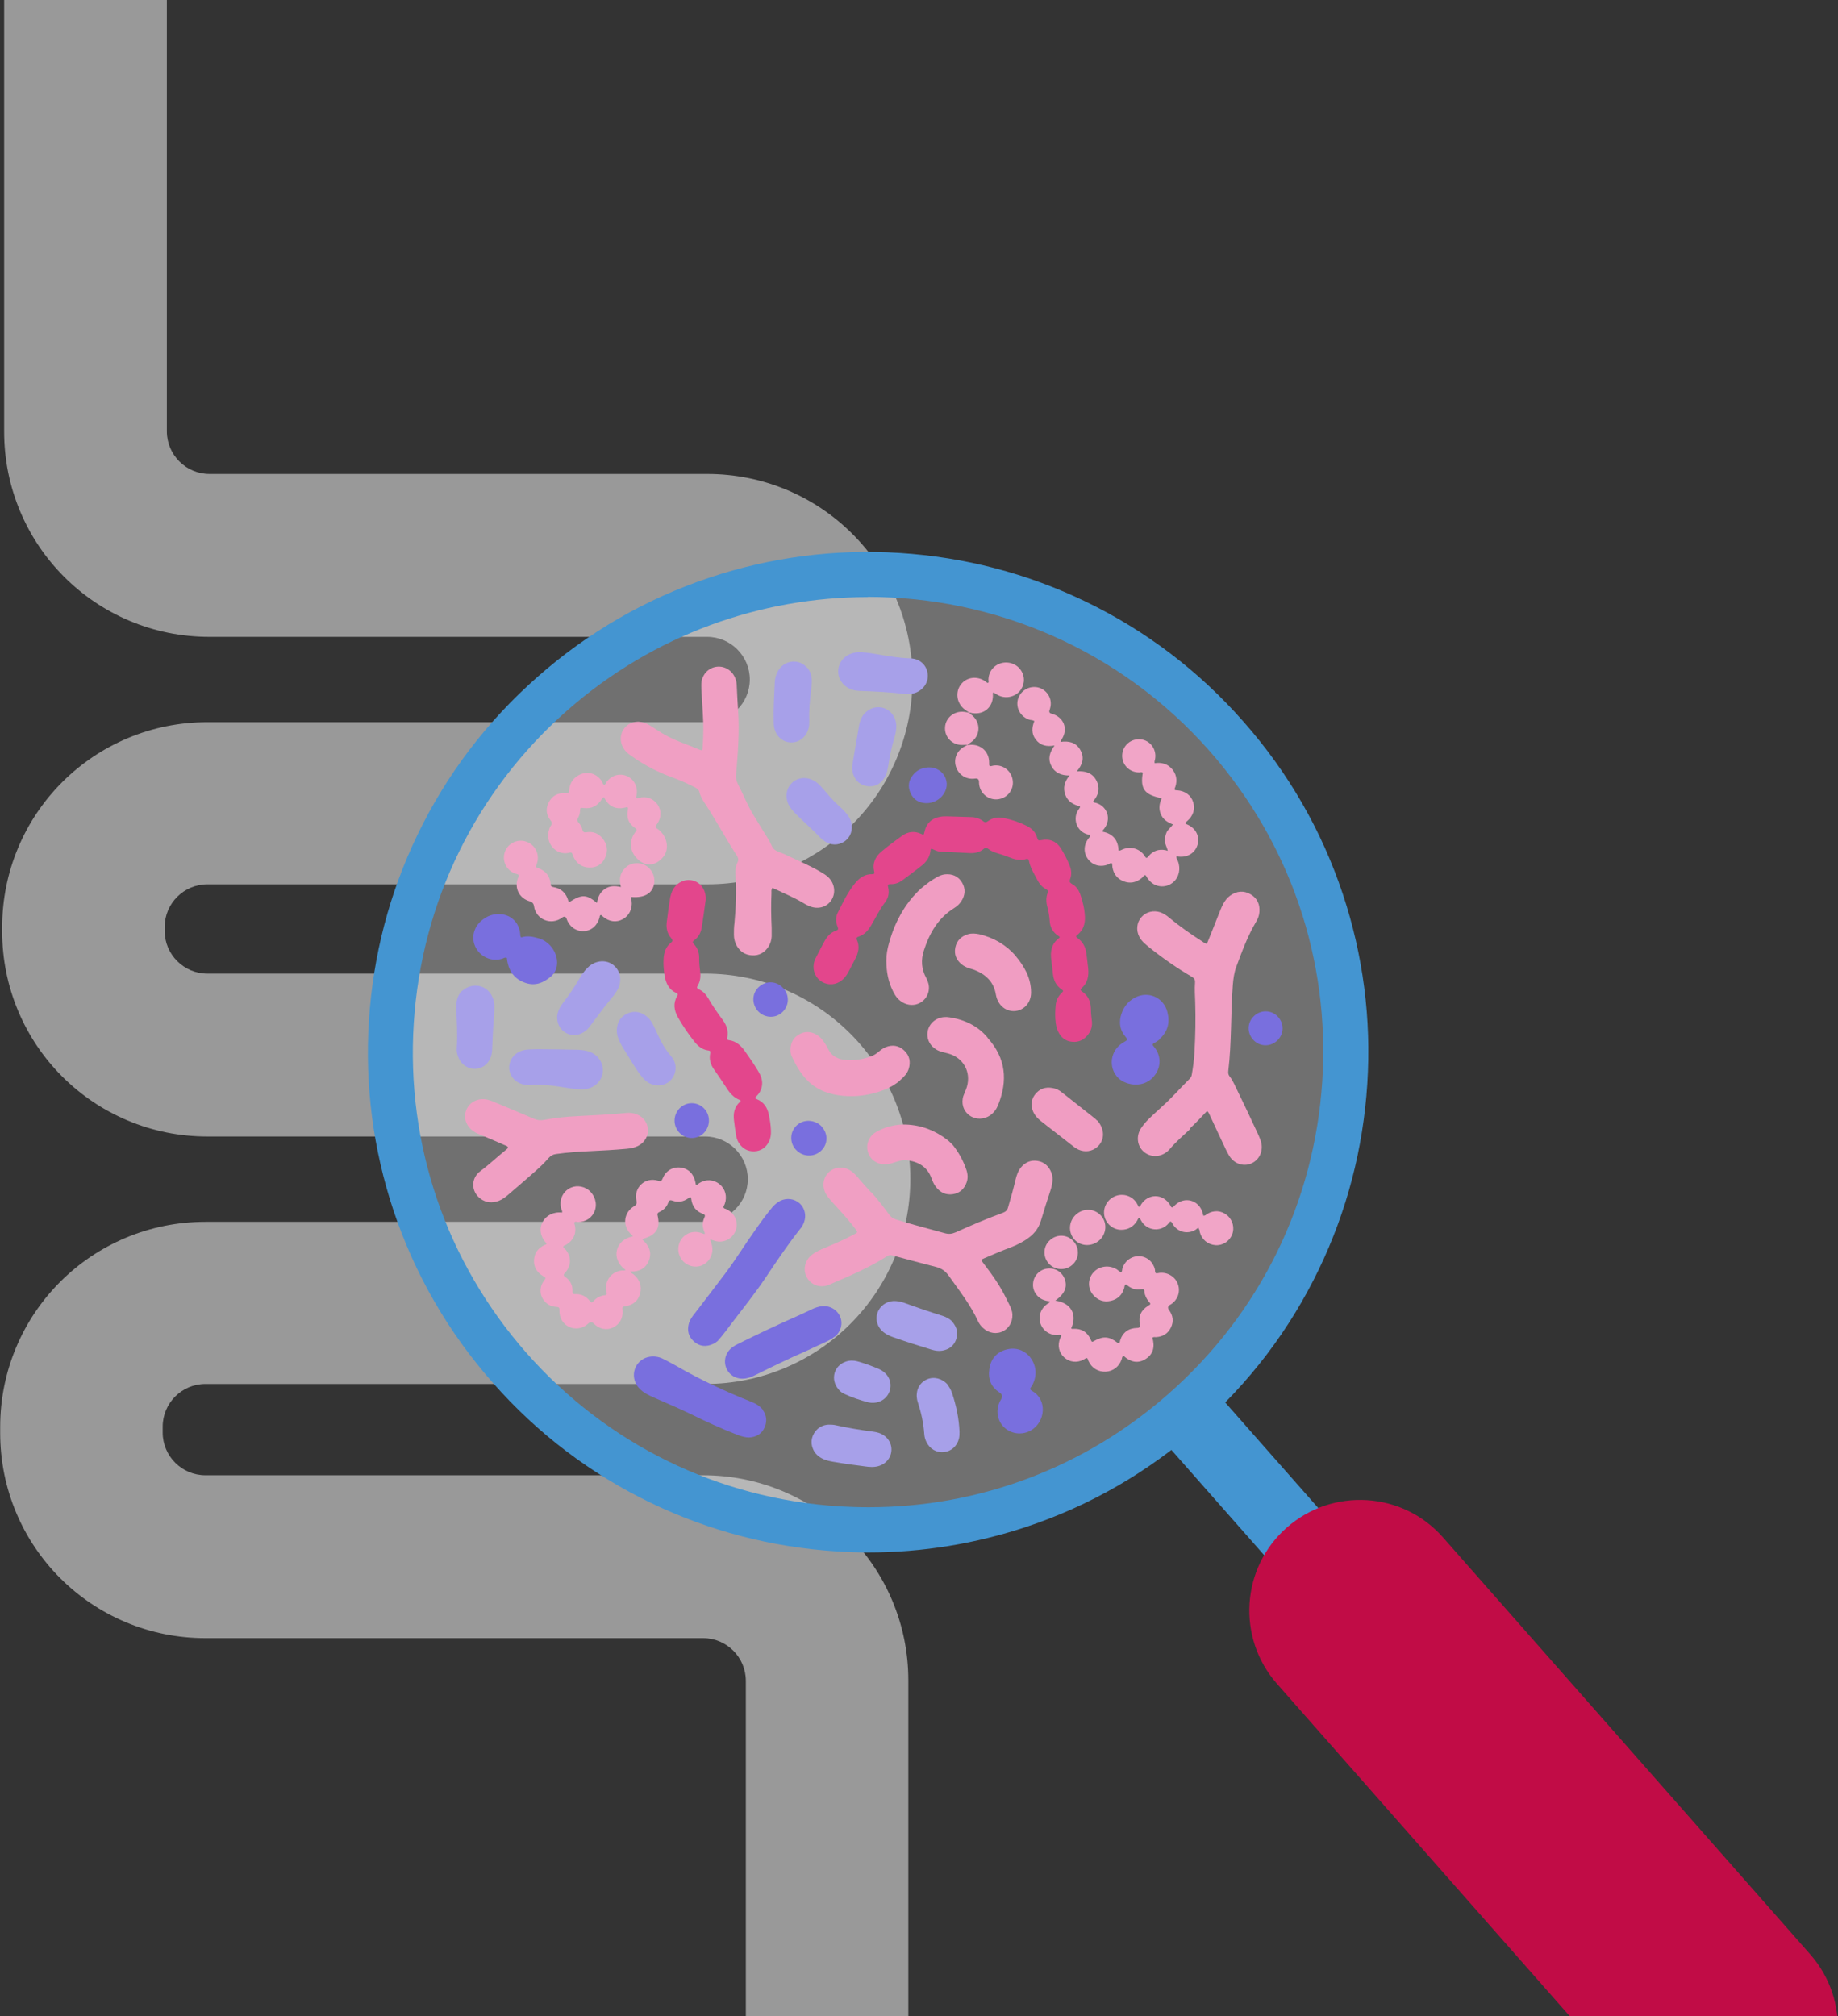 <svg xmlns="http://www.w3.org/2000/svg" id="Layer_1" viewBox="0 0 1016.8 1115.3"><rect x="0" y="0" width="1016.8" height="1115.3" fill="#333333" stroke="none"/><defs><style>      .st0 {        fill: #f1a5c7;      }      .st1 {        opacity: .5;      }      .st1, .st2 {        fill: #fff;      }      .st3 {        fill: #c10c46;      }      .st4 {        fill: #796fde;      }      .st5 {        fill: #f09dc2;      }      .st6 {        fill: #e3468c;      }      .st2 {        opacity: .3;      }      .st7 {        fill: #a7a0e9;      }      .st8 {        fill: #f09fc3;      }      .st9 {        fill: #4495d1;      }    </style></defs><path class="st1" d="M457.6,1198.1c-24.8,0-45-20.1-45-45v-223.3c0-13-10.6-23.6-23.6-23.6H113.6c-15.3,0-30.2-3-44.2-8.9-13.5-5.7-25.7-13.9-36.1-24.3-10.4-10.4-18.6-22.6-24.3-36.1-5.9-14-8.9-28.9-8.9-44.2v-3.3c0-15.3,3-30.2,8.9-44.2,5.7-13.5,13.9-25.7,24.3-36.1,10.4-10.4,22.6-18.6,36.1-24.3,14-5.9,28.9-8.9,44.2-8.9h276.5c13,0,23.6-10.6,23.6-23.6s-10.6-23.6-23.6-23.6H114.7c-15.3,0-30.2-3-44.2-8.9-13.5-5.7-25.7-13.9-36.1-24.3-10.4-10.4-18.6-22.6-24.3-36.1-5.9-14-8.9-28.9-8.9-44.2v-2.2c0-15.3,3-30.2,8.9-44.2,5.7-13.5,13.9-25.7,24.3-36.1,10.4-10.4,22.6-18.6,36.1-24.3,14-5.9,28.9-8.9,44.2-8.9h276.5c13,0,23.6-10.6,23.6-23.6s-10.6-23.6-23.6-23.6H115.8c-15.3,0-30.2-3-44.2-8.9-13.5-5.7-25.7-13.9-36.1-24.3-10.4-10.4-18.6-22.6-24.3-36.1-5.9-14-8.9-28.9-8.9-44.2V-93.8c0-24.8,20.1-45,45-45s45,20.1,45,45V238.6c0,13,10.6,23.6,23.6,23.6h275.4c15.3,0,30.2,3,44.2,8.9,13.5,5.7,25.7,13.9,36.1,24.3,10.4,10.4,18.6,22.6,24.3,36.1,5.9,14,8.9,28.9,8.9,44.2s-3,30.2-8.9,44.2c-5.7,13.5-13.9,25.7-24.3,36.1-10.4,10.4-22.6,18.6-36.1,24.3-14,5.9-28.9,8.9-44.2,8.9H114.7c-13,0-23.6,10.6-23.6,23.6v2.2c0,13,10.6,23.6,23.6,23.6h275.4c15.3,0,30.2,3,44.2,8.9,13.5,5.7,25.7,13.9,36.1,24.3,10.4,10.4,18.6,22.6,24.3,36.1,5.9,14,8.9,28.9,8.9,44.2s-3,30.2-8.9,44.2c-5.7,13.5-13.9,25.7-24.3,36.1-10.4,10.4-22.6,18.6-36.1,24.3-14,5.9-28.9,8.9-44.2,8.9H113.6c-13,0-23.6,10.6-23.6,23.6v3.3c0,13,10.6,23.6,23.6,23.6h275.4c15.3,0,30.2,3,44.2,8.9,13.5,5.7,25.7,13.9,36.1,24.3,10.4,10.4,18.6,22.6,24.3,36.1,5.9,14,8.9,28.9,8.9,44.2v223.3c0,24.8-20.1,45-45,45Z"></path><g><rect class="st9" x="684.1" y="764" width="39.7" height="144" transform="translate(-376.9 674) rotate(-41.4)"></rect><path class="st3" d="M996,1167.6h0c-25.4,22.3-64.1,19.9-86.4-5.5l-203.2-230.7c-22.3-25.4-19.9-64.1,5.5-86.4h0c25.4-22.3,64.1-19.9,86.4,5.5l203.2,230.7c22.3,25.4,19.9,64.1-5.5,86.4Z"></path><circle class="st2" cx="480.2" cy="582" r="264.3"></circle><path class="st9" d="M480.5,858.8c-5.9,0-11.9-.2-17.8-.6-35.9-2.3-70.4-11.3-102.6-26.8-33.4-16.1-62.8-38.4-87.5-66.5-24.7-28-43.2-60.1-54.9-95.2-11.3-33.9-15.9-69.3-13.6-105.2,2.3-35.9,11.3-70.4,26.8-102.6,16.1-33.4,38.4-62.8,66.5-87.5,28-24.7,60.1-43.2,95.2-54.9,33.9-11.3,69.3-15.9,105.2-13.6,35.9,2.3,70.4,11.3,102.6,26.8,33.4,16.1,62.8,38.4,87.5,66.5,24.7,28,43.2,60.1,54.9,95.2,11.3,33.9,15.9,69.3,13.6,105.2-2.3,35.9-11.3,70.4-26.8,102.6-16.1,33.4-38.4,62.8-66.5,87.5-28,24.7-60.1,43.2-95.2,54.9-28.3,9.4-57.6,14.2-87.4,14.2ZM480.1,330.3c-59.1,0-118.5,20.7-166.3,62.7-50.5,44.5-80.6,105.9-84.9,173-4.3,67.1,17.9,131.9,62.3,182.4,44.5,50.5,105.9,80.6,173,84.9,5.4.3,10.9.5,16.3.5,61.3,0,119.7-22,166.1-62.9,50.5-44.5,80.6-105.9,84.9-173,4.3-67.1-17.9-131.9-62.3-182.4-49.7-56.4-119.2-85.3-189.1-85.3Z"></path><g><path class="st6" d="M586.3,518.6c-.1-.5-.6-.7-1-1-2.9-1.9-4.4-4.7-4.6-8.1-.2-2.7-.6-5.3-1.3-7.8-.7-2.5-.8-5.1.1-7.6.4-1,.2-1.7-.8-2.2-2.4-1.2-3.9-3.3-5.1-5.6-1.7-3.3-3.7-6.4-4.4-10.2-.2-.8-.6-1.1-1.4-.9-3.5,1.1-6.7.2-9.9-1.1-2-.8-4.1-1.5-6.2-2.1-1.8-.6-3.5-1.2-5-2.4-.9-.7-1.6-.8-2.5,0-2.3,2-5.1,2.5-8.2,2.3-3.2-.2-6.4-.3-9.7-.5-1.9,0-3.9-.1-5.8-.2-1.9-.1-3.5-1-5.1-1.7-.6.2-.6.5-.6.8-.3,3.5-2.1,6.3-4.7,8.4-3.5,2.8-7.1,5.5-10.8,8.2-2,1.5-4.2,2.3-6.8,2.2-1.3,0-1.5.4-1.2,1.6.8,3.1.2,6-1.7,8.5-3,3.9-5.1,8.4-7.6,12.6-1.7,2.9-3.8,5.4-7.2,6.4-.9.3-1.1.8-.8,1.6,1.7,3.7.9,7.3-.9,10.7-1.3,2.4-2.5,4.9-3.8,7.3-.9,1.7-2.1,3.3-3.6,4.5-3.2,2.6-7.5,2.9-10.9.9-3.5-2-5.3-6-4.6-10.1.2-1.3.7-2.5,1.3-3.6,1.5-2.9,2.9-5.7,4.5-8.6,1.5-2.8,3.5-5.1,6.6-6.1,1.2-.4,1.2-1,.8-2-1.1-2.6-1.2-5.3,0-7.8,2.9-5.7,5.6-11.6,9.8-16.6,2.4-2.9,5.4-4.9,9.3-4.8,1.2,0,1.4-.5,1.1-1.5-1.1-4.5.6-8.1,4-11,3.7-3.1,7.6-6,11.5-8.8,3.3-2.3,6.8-2.7,10.5-1,1.4.7,1.4.6,1.8-1,1-4.8,4.1-7.8,9-8.5,1.1-.2,2.3-.2,3.4-.2,4.4.1,8.7.3,13.1.4,2.6,0,5,.7,7,2.3,1,.8,1.7.6,2.6,0,2.6-2,5.6-2.4,8.7-1.8,4.5.9,8.9,2.4,13,4.5,2.8,1.4,4.8,3.5,5.6,6.6.3,1.2.8,1.5,2,1.2,4.8-1,8.6.5,11.2,4.7,1.8,2.9,3.4,6,4.7,9.2,1,2.5,1.3,5,.3,7.6-.5,1.4-.2,2,1,2.7,2.3,1.2,3.7,3.3,4.6,5.7,1.4,4,2.4,8.2,2.6,12.5.1,3.9-.9,7.3-4.1,9.9-1.1.9-1.1,1,.1,1.9,2.7,2,4.2,4.6,4.7,7.9.4,3,.8,5.9,1.1,8.9.4,4.1-.3,7.9-3.6,10.8-.9.8-.7,1.3.2,1.9,3.5,2.3,4.8,5.7,4.9,9.7,0,2.1.2,4.2.5,6.3.4,2.7-.2,5.3-1.9,7.6-2.2,3-5.2,4.6-9,4.2-3.8-.3-6.3-2.5-7.9-6-.7-1.5-1-3.1-1.2-4.7-.4-3.1-.3-6.3,0-9.4.2-2.7,1.3-5,3.2-6.8,1.2-1.2,1.2-1.3,0-2.1-2.9-2-4.3-4.9-4.7-8.4-.3-2.6-.5-5.1-.9-7.7-.7-4.9.1-9.2,4.3-12.3.1,0,.1-.3.2-.4Z"></path><path class="st8" d="M427.2,491.4c-.6,1-.4,1.8-.4,2.6-.3,6.4-.2,12.9.1,19.3,0,1.6,0,3.2,0,4.8-.1,2-.7,3.8-1.7,5.5-2.1,3.3-5.2,5.1-9.1,4.9-3.9-.2-6.7-2.1-8.6-5.4-1-1.9-1.5-3.9-1.5-6,0-2.1,0-4.2.3-6.3.8-8.8,1.2-17.7.6-26.6-.2-2.4,0-4.9,1.1-7.1.7-1.5.4-2.5-.4-3.8-6.2-9.5-11.5-19.6-17.8-29.1-1.3-1.9-2.4-3.9-2.9-6.1-.3-1.2-1.2-1.8-2.2-2.4-4-2.1-8.1-3.9-12.4-5.5-8.1-2.9-15.7-6.8-22.7-11.8-1.5-1-2.9-2-4-3.5-2.5-3.2-2.9-7.5-1-10.9,2-3.5,6-5.3,10.1-4.6,1.6.3,3.1.9,4.5,1.7,1.3.8,2.6,1.6,3.9,2.5,4.2,2.8,8.6,5.1,13.3,6.9,3.5,1.3,6.9,2.7,10.3,4.1,1.8.7,1.9.7,2-1.2.5-6.3.5-12.6.1-18.9-.3-4.4-.5-8.9-.8-13.3,0-1.5-.1-2.9.1-4.3.9-4.5,4.3-7.7,8.7-8.1,4.3-.4,8.4,2.2,10,6.5.6,1.4.8,3,.8,4.5.2,4.3.4,8.5.7,12.8.9,12-.1,24-1.1,36-.2,1.9.2,3.4,1,5.1,3,5.7,5.3,11.8,8.7,17.3,2.8,4.6,5.6,9.2,8.5,13.8,1.1,1.8,1.6,4.1,3.2,5.3,1.6,1.2,3.7,1.6,5.5,2.5,6.7,3.2,13.6,6,20,9.8,1.2.7,2.5,1.5,3.6,2.4,3.9,3.3,4.9,8.7,2.4,12.9-2.5,4.1-7.5,5.6-12.3,3.6-.9-.4-1.8-.8-2.6-1.3-5.4-3.3-11.2-5.7-16.9-8.4-.4-.2-.7-.3-1.2-.4Z"></path><path class="st8" d="M658.6,624.4c-4,3.8-8.1,7.2-11.5,11.3-.4.4-.8.8-1.2,1.2-4,3.4-9.5,3.5-13.3.1-3.6-3.2-4.2-8.7-1.3-13,1.8-2.7,4.1-5,6.5-7.2,2.1-2,4.3-3.9,6.4-5.9,4.9-4.5,9.2-9.5,13.9-14.1.6-.6,1.1-1.4,1.2-2.3.7-4.1,1.3-8.3,1.5-12.5.5-9.2.7-18.4.4-27.6-.1-3.6-.4-7.3-.1-10.9.1-1.5-.4-2.3-1.7-3.1-8.2-4.8-16-10.2-23.5-16.2-1-.8-2-1.7-2.9-2.5-1.1-1-2-2.1-2.7-3.4-1.9-3.6-1.5-7.9,1.1-10.9,2.6-3,6.7-4,10.6-2.7,1.9.7,3.4,1.8,4.9,3,5.7,4.8,11.8,9,18,13,.4.3.8.5,1.2.8,1.4.8,1.5.8,2.1-.7,2-4.9,4-9.9,5.9-14.8.8-2,1.6-4.1,2.6-6,1-1.8,2.2-3.4,3.9-4.6,3.6-2.5,7.4-2.9,11.2-.7,3.8,2.2,5.3,5.7,4.9,10-.2,1.9-.8,3.6-1.8,5.2-4.7,7.9-7.8,16.4-11,25-1.2,3.3-1.6,6.5-1.9,10-1.2,15.8-.6,31.8-2.5,47.6-.1,1.1,0,2,.7,2.9,1,1.2,1.8,2.7,2.5,4.1,4.6,9.4,9.1,18.9,13.5,28.4.7,1.6,1.4,3.3,1.7,5,.7,4.8-1.7,9.1-5.9,10.8-4.2,1.7-9,.1-11.7-3.9-.8-1.2-1.4-2.5-2.1-3.8-3-6.3-5.9-12.6-8.8-18.8-.2-.4-.4-.9-.6-1.3-.8-1.4-1-1.5-2-.3-2.8,2.9-5.5,5.9-8.4,8.5Z"></path><path class="st8" d="M482.1,659.6c3.5,3.9,6.7,8.1,9.8,12.3,1,1.4,2.2,2.2,3.8,2.7,8.9,2.8,18,5.1,27,7.6,2.2.6,3.9.4,6-.5,8.6-3.9,17.3-7.6,26.1-10.8,1.6-.6,2.5-1.5,2.9-3.1,1.5-5,2.9-10.1,4.1-15.2.6-2.5,1.4-4.8,3-6.8,2.4-2.9,5.5-4.2,9.2-3.6,3.7.6,6.2,2.9,7.6,6.4.7,1.7.8,3.4.6,5.2-.2,1.5-.5,3-1,4.5-1.9,5.6-3.6,11.2-5.3,16.8-1.2,4-3.4,7.1-6.8,9.6-3.2,2.4-6.7,4.1-10.4,5.5-4.8,1.8-9.6,3.9-14.3,5.9-1.7.7-1.8.9-.6,2.4,3.1,4.1,6.2,8.2,8.9,12.6,2.3,3.7,4.2,7.6,6.1,11.5.5,1,.8,2.1,1.1,3.2.8,4.3-1.1,8.5-4.8,10.5-3.6,2-8.1,1.3-11.2-1.6-1.1-1-2.1-2.2-2.8-3.7-4.2-9.2-10.4-17-16.2-25.2-1.9-2.7-4.1-4.2-7.3-5-8-2-15.9-4.2-23.8-6.3-1.2-.3-2.2-.2-3.2.5-9.8,6.3-20.5,10.8-31.2,15.4-.6.3-1.2.5-1.8.7-4.5,1.3-8.8-.4-11.1-4.2-2.2-3.7-1.6-8.4,1.4-11.6,1.8-1.9,4.1-3.1,6.5-4.2,4.5-1.9,9.1-3.8,13.5-5.9,1.8-.9,3.6-1.9,5.4-2.8,1-.5,1.1-1.1.4-1.9-.9-1.2-1.8-2.4-2.8-3.6-3.5-4.4-7.4-8.5-11.2-12.7-1.1-1.3-2.2-2.6-3-4.1-2.1-4.2-1.3-9,2.1-11.9,3.3-2.9,8.1-3.1,11.9-.5,1.3.9,2.4,1.9,3.4,3.1.4.4.8.8,1.1,1.3,2.2,2.5,4.4,5,6.6,7.4Z"></path><path class="st0" d="M384.7,655.6c1.1,0,1.5-.7,2.1-1.1,3.6-2.3,8-2.1,11.3.6,3.1,2.5,4.3,6.8,2.9,10.7-.1.3-.2.6-.4.9-.6,1-.5,1.7.7,2,.4.1.7.3,1.1.5,4.3,2.2,6.3,7.3,4.5,11.7-1.8,4.5-6.6,6.9-11.3,5.6-.8-.2-1.6-.6-2.8-.9.4,1.2.8,2.2,1,3.1,1.1,4.2-.7,8.6-4.5,10.8-3.7,2.1-8.5,1.3-11.5-1.9-2.9-3.2-3.4-8-1.1-11.7,2.3-3.7,6.8-5.3,11-3.9.7.2,1.3.5,2,.7.4-.5.1-.8,0-1.2-1.2-2.7-1.3-5.3,0-8,.5-1.1.3-1.6-.8-2-3.9-1.4-6-4.2-6.5-8.3,0-.3,0-.6-.4-.9-.6-.1-1,.4-1.4.7-2.7,1.8-5.5,2.3-8.5,1.2-1.2-.4-1.9-.4-2.4,1-.8,2.4-2.5,4.1-4.8,5.2-.9.4-1.4.8-1.1,2,1.6,7-.7,10.7-7.7,12.8-.2,0-.4.2-.8.5,3.6,3.1,5.5,6.9,3.7,11.6-1.8,4.5-5.5,6.3-10.3,6.1.5.9,1.2,1.2,1.8,1.6,3.4,2.8,4.7,6.4,3.6,10.6-1.1,4.1-3.9,6.3-8.1,7-1.8.3-1.8.3-1.6,2.3.4,4.2-1.7,7.8-5.3,9.5-3.6,1.7-7.7.8-10.6-2.2q-1.5-1.5-3.1,0c-5.4,5-13.7,2.7-15.6-4.3-.2-.8-.3-1.6-.3-2.4,0-2.4,0-2.4-2.3-2.6-2.1-.2-3.9-1-5.4-2.5-3.3-3.2-3.7-8.1-.9-11.9,1.2-1.6,1.2-1.6-.5-2.6-3.3-2-5.2-4.9-5-8.8.2-3.9,2.2-6.6,5.7-8.3.5-.2,1.1-.3,1.3-.9-7.6-8-1.1-18.3,8.5-17.1.3-.8-.2-1.4-.4-2.1-1.2-4.4.4-8.7,4-11,3.4-2.2,7.8-1.9,11.1.6,3.4,2.7,4.9,7.3,3.5,11.3-1.4,4-5.1,6.5-9.5,6.4-.6,0-1.1-.2-1.7,0-.5.6,0,1.2.1,1.8,1,4.5-.8,8.4-4.7,10.7-.3.2-.7.4-1.1.5-.6.3-.8.7-.3,1.3.3.3.7.7,1,1,3.1,3.6,3.2,8.5.2,12.2-.2.3-.4.5-.6.7-.8.8-.9,1.4.1,2.1,2.9,2,4.3,4.7,4.1,8.3,0,.9.3,1.3,1.3,1.3,3.5-.2,6.3,1.2,8.4,3.9.7.9,1.2.9,1.9,0,1.6-1.9,3.8-3,6.3-3.3,1,0,1.2-.6,1-1.5-.1-.5-.2-.9-.3-1.4-.6-5.5,3.2-10.2,8.7-10.8.7,0,1.5.2,2.1-.3-8.6-6.1-5.6-16.8,3.9-18.5,0-.8-.7-1-1.1-1.4-4.8-4.8-3.8-12,2-15.4q1.7-1,1.2-2.9c-1.7-7.2,4.6-13.3,11.8-11.2,1.7.5,2,.4,2.7-1.2,1.7-4.3,5.7-6.6,10-6,4.2.5,7.2,3.5,8.1,8.1,0,.4.2.8.3,1.3Z"></path><path class="st6" d="M409.8,609c-.1-.2-.2-.4-.3-.4-3.7-1.3-6-4.2-8-7.4-2.1-3.3-4.3-6.4-6.5-9.6-1.9-2.7-2.8-5.6-2.1-8.9.2-1,0-1.5-1.1-1.6-3.2-.4-5.6-2.3-7.6-4.8-3.4-4.3-6.5-8.8-9.2-13.6-2.1-3.8-2.7-7.7-.4-11.7.5-.8.4-1.3-.5-1.7-4-1.8-5.7-5.3-6.4-9.4-.5-3.1-.8-6.2-.6-9.4.2-3.6,1.2-6.8,4.2-9.1.9-.7.9-1.3.2-2.2-2.5-2.7-3.1-6-2.6-9.5.5-4.1,1.1-8.2,1.7-12.2.3-2.1.9-4.1,2-5.9,2.3-3.7,6.6-5.5,10.6-4.5,4.1,1,6.9,4.6,7.2,9,0,.6,0,1.1,0,1.7-.7,5.1-1.4,10.2-2.2,15.3-.5,2.9-1.8,5.4-4.2,7.1-1,.7-.9,1.3-.1,2.1,2.2,2.3,3,5.1,2.9,8.2,0,2.3.2,4.5.5,6.7.4,2.8.2,5.5-1.3,8-.6,1-.5,1.6.6,2.1,2.4,1,4,2.9,5.3,5.1,2.2,3.8,4.7,7.5,7.4,11.1,2.4,3.1,3.9,6.5,3,10.6-.2.8,0,1.2.9,1.3,4,.5,6.7,3,8.9,6.1,2.6,3.7,5.2,7.4,7.5,11.3,1.3,2.2,2.2,4.5,2,7.1-.2,2.5-1.2,4.6-3,6.4-1.1,1.1-1.1,1.3.2,1.8,3.8,1.6,5.7,4.6,6.5,8.4.6,2.9,1.1,5.9,1.2,8.9.1,2.2-.2,4.4-1.2,6.3-1.7,3.2-4.4,5.1-8.1,5.2-3.7.1-6.5-1.6-8.5-4.7-.9-1.5-1.4-3.1-1.6-4.8-.4-2.4-.7-4.8-1-7.2-.6-4.2.1-7.9,3.4-10.8.2-.1.2-.4.3-.6Z"></path><path class="st8" d="M281,634.7c-.4-.9-1.3-1-2-1.3-4.5-2-9-3.9-13.6-5.8-1.3-.5-2.5-1.1-3.6-1.9-3.9-2.7-5.5-7.3-3.9-11.5,1.6-4.2,5.8-6.6,10.4-6.1,1.9.2,3.8.9,5.5,1.7,7.2,3,14.4,6,21.6,9.1,1.9.8,3.6,1,5.6.6,6.3-1.2,12.6-1.8,19-2.1,8.7-.5,17.4-.8,26.1-1.7,1.6-.2,3.2-.1,4.8.3,4.1,1,7,4.2,7.5,8.2.5,4-1.7,7.8-5.4,9.7-2,1-4.1,1.4-6.3,1.6-6.7.6-13.5,1-20.3,1.3-6.3.3-12.6.7-18.8,1.6-1.7.2-2.9.9-4.1,2.2-2.8,3.3-6.1,6.2-9.4,9.1-4.2,3.7-8.4,7.3-12.6,10.9-1.7,1.5-3.5,2.9-5.6,3.7-3.6,1.3-7,1.1-10.1-1.2-5.3-3.9-5.4-11.4,0-15.3,4.7-3.5,9-7.6,13.6-11.3.6-.5,1.3-1,1.7-1.7Z"></path><path class="st0" d="M583.8,719.5c8.3,1.1,12.4,7.3,8.8,15.3.3.5.9.3,1.3.3,4.5-.2,7.7,1.8,9.5,6,.6,1.4.7,1.4,2.1.6,4.8-2.7,8.3-2.4,12.7,1.1.2.1.4.2.6.3.8-.2.7-.9.8-1.4,1.4-4.6,4.7-7,9.5-7.1q1.8,0,1.5-1.7c-.9-4.7.5-8,4.5-10.5,1.6-1,1.6-1,.4-2.4-1.3-1.6-2.2-3.4-2.4-5.4,0-.9-.3-1.6-1.5-1.4-3.3.6-6-.4-8.5-2.6,0,0-.3,0-.5,0-.6.5-.5,1.3-.7,2-1.1,3.7-3.5,6.1-7.3,7-3.9.9-7.2-.2-9.8-3.2-3.2-3.6-3.1-8.9,0-12.4,3.2-3.7,8.8-4.4,13-1.8.8.5,1.4,1.3,2.4,1.6.7-.5.5-1.3.7-2,1.2-4.2,5-7,9.2-6.9,4.3.1,7.8,3.1,8.8,7.3,0,.3.1.6.1,1,0,1.1.6,1.4,1.6,1.1.5-.1,1.1-.2,1.7-.2,4.4-.1,8.3,2.7,9.5,6.8,1.2,4.1-.4,8.3-4.1,10.7-.1,0-.3.2-.4.2q-1.9,1.1-.6,2.9c2.2,3,2.7,6.2,1.1,9.6-1.6,3.4-4.5,5.2-8.3,5.4-.6,0-1.3-.2-2,.3,1.4,4.8.7,9.1-3.9,11.9-4.4,2.7-8.5,1.4-12.1-1.9-.8.5-.8,1.3-1,2-1.3,3.9-4.7,6.6-8.8,6.8-4.1.2-7.8-2-9.5-5.8-.2-.4-.3-.7-.4-1.1-.3-.7-.7-.8-1.3-.4-.3.2-.7.4-1,.6-3.7,2-7.8,1.5-10.8-1.2-3-2.7-3.8-6.8-2.2-10.6.2-.5.7-.9.5-1.6-.7-.5-1.4-.1-2.1-.1-4.4,0-8.1-2.6-9.4-6.7-1.2-4,.3-8.1,3.9-10.6.5-.3,1.2-.4,1.4-1.4-3.2-.3-5.9-1.4-7.8-4.2-1.2-1.7-1.7-3.7-1.5-5.7.3-4.2,3.5-7.6,7.7-8.2,4.2-.6,8.1,1.6,9.7,5.5,1.8,4.5.2,8.4-5.1,12.2Z"></path><path class="st0" d="M346.8,446.5c-5.6,1.7-10,0-12.6-5.4-.9-.1-1,.6-1.3,1-2.4,3.8-5.7,5.5-10.2,4.9-1.7-.2-1.7-.2-1.8,1.5-.1,1.4-.4,2.7-1.1,3.9-.7,1.1-.5,1.9.4,2.8,1,1.1,1.7,2.4,2,3.8.3,1.3.9,1.6,2.2,1.4,3.6-.6,6.7.6,9,3.5,2.6,3.2,3.1,6.9,1.3,10.7-1.7,3.6-4.8,5.5-8.8,5.3-4.2-.1-7.1-2.4-8.8-6.2-.2-.4-.3-.9-.5-1.4-.2-.5-.6-.8-1.1-.7-.3,0-.6.1-.9.2-7,1.5-13.3-5.4-10.8-13,.2-.6.4-1.3.8-1.8.9-1.2.8-2.2-.2-3.4-2.3-3-2.6-6.4-.8-9.8,1.9-3.6,4.9-5.2,8.9-5,2.2.1,2.2.1,2.4-2.1.4-3.5,2.1-6.2,5.3-7.9,4.5-2.5,10-1,12.7,3.4.4.7.5,1.5,1.3,2,.7-.1.9-.9,1.2-1.4,2.6-3.7,7-5.2,11.1-3.6,4.1,1.6,6.4,5.8,5.7,10.4,0,.5-.4,1.1-.2,1.7.6.6,1.2,0,1.8,0,4-.9,7.7.5,10,3.8,2.2,3.2,2.1,7.3-.2,10.6-.2.3-.5.6-.7,1-.4.6-.3,1,.2,1.4.5.3.9.6,1.4,1,4.6,3.7,5.9,10.5,2.6,14.7-4.1,5.2-10.4,6.5-15.7,0-3.2-4-3.1-9.3,0-13.4.6-.8,1.3-1.4,0-2.3-3.8-2.5-5-6.1-4-10.5,0-.3.2-.6-.3-1Z"></path><path class="st4" d="M397.2,741.7c-.9.7-1.8,1.4-2.8,1.8-3.7,1.7-7.3,1.4-10.4-1.3-3.1-2.7-4-6.1-2.9-10.1.6-2.1,1.9-3.9,3.3-5.6,5.6-7.3,11.2-14.6,16.7-21.9,5.7-7.5,10.6-15.6,16.1-23.3,3.2-4.6,6.5-9.2,10.1-13.5,1.2-1.4,2.6-2.6,4.3-3.5,3.7-1.8,7.9-1.2,10.8,1.4,2.8,2.6,3.8,6.7,2.4,10.4-.5,1.4-1.2,2.6-2.2,3.8-6.8,8.6-12.9,17.7-19,26.8-6.1,9.1-12.9,17.5-19.5,26.2-1.6,2.2-3.3,4.4-5,6.5-.6.8-1.3,1.4-1.9,2.2Z"></path><path class="st0" d="M330.2,499.8c.5-3.5,1.7-6.2,4.4-8,2.6-1.8,5.5-1.9,8.9-1.1-1.1-4.1-.6-7.6,2.2-10.4,1.8-1.9,4.1-2.8,6.8-2.8,5.4,0,9.7,4.7,9.5,10.1-.3,6.1-4.9,9.3-12.7,8.6-.4.7,0,1.4.1,2.1.6,4.3-1.3,8.3-4.9,10.2-3.6,2-7.6,1.4-11-1.5-.4-.3-.6-.8-1.2-.8-.7.3-.5,1.1-.7,1.6-1.2,4.3-4.6,7.2-8.8,7.3-4.2.1-7.9-2.5-9.3-6.7q-.7-2.1-2.5-.8c-6.1,4.6-14.6,1.1-15.6-6.4q-.3-2-2.3-2.6c-5.6-1.5-8.6-7-6.7-12.5,0-.2.2-.5.3-.7.6-1,.4-1.6-.8-1.9-1-.2-1.8-.6-2.7-1.1-4.1-2.6-5.6-7.8-3.5-12.1,2.1-4.3,7.2-6.3,11.7-4.6,4.6,1.7,7.1,6.7,5.8,11.4,0,.3-.2.6-.3.9-.6,1.7-.6,1.7,1,2.3,4,1.5,6.3,4.3,6.7,8.6,0,1,.2,1.6,1.4,1.8,4.4.7,7.2,3.3,8.4,7.6,0,.3.3.6.6.7,7-4.4,9.4-4.3,15.4.6Z"></path><path class="st5" d="M509.3,491.7c3.5-3,6.1-4.8,8.9-6.4,1.4-.8,2.9-1.4,4.5-1.6,4.1-.4,7.4,1,9.5,4.5,2.1,3.5,1.8,7.1-.5,10.5-1,1.5-2.3,2.7-3.8,3.6-8.9,5.5-13.7,13.9-16.8,23.5-1.7,5.2-1.4,10.3,1.3,15.2.6,1.1,1,2.2,1.3,3.4,1.5,7.2-5.1,13.2-12.1,11.1-2.8-.9-5-2.7-6.5-5.2-3-5-4.4-10.5-4.7-16.3-.2-3.3,0-6.6.8-9.9,3.1-12.9,9.2-24.2,18.1-32.4Z"></path><path class="st4" d="M421.8,779.8c2,2.5,2.8,5.9,1.3,9.6-1.6,3.8-4.7,5.6-8.7,5.8-2.1,0-4.1-.6-6.1-1.3-9-3.5-17.8-7.5-26.5-11.8-6.4-3.1-12.9-5.8-19.4-8.7-1.9-.8-3.8-1.7-5.6-2.8-1.9-1.2-3.5-2.6-4.6-4.5-3.9-6.5,0-14.6,7.5-15.6,2.6-.3,5,.1,7.3,1.3,2.2,1.1,4.4,2.3,6.6,3.5,13.3,7.7,27.3,14.3,41.6,20,3.3,1.3,4.8,2.3,6.8,4.5Z"></path><path class="st5" d="M498,597.6c-2.6,2.3-5.6,4-8.9,5.3-7.3,2.8-14.8,4-22.6,3.3-7.5-.7-14.4-3-19.8-8.5-3.8-3.8-6.3-8.3-8.6-13.1-.6-1.2-.8-2.5-.8-3.8,0-3.7,1.4-6.6,4.6-8.5,3.3-1.9,6.6-1.8,9.9.1,1.7,1,3,2.4,4.1,4.1.8,1.2,1.6,2.4,2.2,3.7,2.1,4.3,5.7,5.9,10.2,6.2,4.7.3,9.2-.4,13.5-2,1.6-.6,3-1.5,4.3-2.6,1.2-1,2.4-1.9,3.8-2.5,3.8-1.5,7.3-1,10.3,1.8,3,2.8,3.7,6.3,2.5,10.2-.8,2.6-2.7,4.5-4.8,6.3Z"></path><path class="st5" d="M546.4,574.2c10.2,11.3,11.1,23.7,5.8,37-.9,2.3-2.3,4.2-4.3,5.7-3.5,2.5-8.1,2.6-11.5.2-3.5-2.5-4.8-6.8-3.4-11,.3-.8.6-1.5.9-2.2.4-.9.7-1.8,1-2.7,2.4-8.3-2-16.1-10.3-18.4-1.2-.3-2.3-.6-3.5-.9-1.6-.4-3-1.1-4.3-2.1-5.8-4.5-4.7-13.3,2-16.3,2.1-.9,4.4-1.1,6.6-.7,8.5,1.3,15.8,4.9,21.1,11.4Z"></path><path class="st4" d="M461.6,739.5c-1.3,1.1-2.8,1.9-4.3,2.6-3.9,1.8-7.7,3.6-11.6,5.4-9.2,4-18.2,8.4-27.1,12.8-1.6.8-3.2,1.6-4.9,2-5,1.3-9.8-.8-11.8-5.2-1.9-4.3-.5-9.3,3.7-12.1,1.1-.8,2.3-1.4,3.6-2,10.5-5.2,21-10.2,31.7-14.9,2.9-1.3,5.7-2.6,8.6-4,1.6-.7,3.3-1.3,5.1-1.5,4.5-.5,8.5,1.9,10.2,5.8,1.6,3.9.4,8.3-3,11.1Z"></path><path class="st5" d="M527.1,633.4c3.3,4.1,5.8,8.7,7.5,13.7.8,2.4,1,4.7.1,7.1-1.3,3.6-3.8,5.8-7.5,6.4-3.9.6-7.1-.9-9.5-4.1-1.1-1.4-1.8-3.1-2.4-4.7-2.1-5.8-6.5-8.8-12.4-9.8-2.2-.4-4.3-.2-6.4.5-1.5.4-2.9,1-4.4,1.3-5.2,1.1-10-1.2-11.7-5.8-1.8-4.6.2-9.8,5-12.2,4.9-2.6,10.3-3.9,15.8-3.7,8.6.3,16.2,3.3,22.9,8.5,1.1.8,2,1.9,3,2.8Z"></path><path class="st4" d="M641.7,574.8c-1,.9-2.2,1.7-3.4,2.3-.7.4-.8.9-.3,1.5.2.2.4.5.6.7,3.6,4.5,3.8,10.3.6,15-5.5,8.1-16.1,6.3-20.4,2.2-6-5.8-4.7-15.7,2.8-19.9,2.4-1.4,2.4-1.4.7-3.5-2.5-3.1-3.2-6.6-2.4-10.5,1.1-4.7,3.6-8.4,7.9-10.7,7.4-3.9,15.9-.2,18,7.9,1.5,5.8.3,10.8-4.2,14.9Z"></path><path class="st0" d="M663.3,679.2c-.8,0-1.3.7-1.9,1.1-4.4,2.6-9.7,1.4-12.5-2.9-.2-.3-.4-.7-.6-1.1-.5-.8-1-.7-1.5,0-.1.1-.2.3-.3.4-3.9,4.8-12,4.7-15.4-1.8-.2-.4-.3-.9-.9-1.1-.8.2-.8,1.1-1.2,1.6-2,3.2-4.9,4.9-8.7,4.9-4.6,0-8.6-3.4-9.4-7.9-.8-4.6,1.8-9.1,6.3-10.8,4.3-1.6,9.2,0,11.6,3.9.4.7.8,1.4,1.1,2.1,1,0,1-.7,1.3-1.2,3.9-6.2,12-6.3,16,0,.2.3.4.7.6,1.1.3.5.7.6,1.2.2.4-.3.7-.7,1-1,5.3-5.1,13.3-2.9,15.3,4.2.1.5.3,1.1.4,1.6,1.1.1,1.5-.6,2.2-1,3.6-2.2,7.8-1.9,11,.8,3.1,2.6,4.2,7,2.7,10.7-1.5,3.7-5.2,6.1-9.2,5.8-4.1-.3-7.5-3-8.6-7-.2-.7,0-1.6-.8-2.2Z"></path><path class="st4" d="M280.1,529.8c-1-.2-1.5.3-2.1.5-5.6,1.8-11.6-.5-14.6-5.7-2.8-4.9-1.8-11,2.6-15,3.3-3,7.3-4.4,11.8-3.8,5.6.8,9.5,5.1,10,10.9,0,.5-.1,1.1.5,1.9,3.2-1.1,6.5-.5,9.8.5,5.7,1.6,10.1,7.5,10.1,13.4,0,2.9-1,5.4-3.1,7.4-4.1,3.6-8.7,5.7-14.2,3.9-5.6-1.8-8.9-5.7-10.1-11.3-.2-.9-.3-1.7-.4-2.6Z"></path><path class="st4" d="M569.2,750c4.1,4.7,4.7,10.4,2.2,15.6-.3.6-.6,1.2-1,1.7-.8,1-.5,1.6.6,2.2,8.4,4.7,7.5,17-.7,21.8-4.9,2.8-11.2,2-15.1-2-3.9-4-4.5-10.3-1.4-15.2q1.4-2.3-.9-3.8c-4.8-3.1-6.4-7.6-5.6-12.9.7-5.3,3.7-9.1,8.9-10.7,5.3-1.6,9.8,0,13,3.3Z"></path><path class="st5" d="M561.9,528.9c2.4,2.8,4.4,5.8,6,9.1,1.6,3.5,2.5,7.1,2.5,11,0,2.8-.9,5.4-2.9,7.5-4.3,4.3-11.3,3.6-14.7-1.5-1-1.5-1.6-3.2-1.9-4.9-1.1-6.8-5.4-10.9-11.5-13.4-1.1-.5-2.3-.7-3.4-1.1-1.5-.5-2.8-1.2-4-2.1-3-2.5-4.3-5.6-3.5-9.4.8-3.8,3.3-6.2,7-7.3,2.1-.6,4.1-.4,6.2,0,8.1,1.9,14.9,5.9,20.4,12.2Z"></path><path class="st7" d="M330.9,585.1c4.5,5.2,3,12.9-3,16.1-2.4,1.3-5.1,1.6-7.8,1.4-3.6-.3-7.2-.9-10.8-1.5-5.1-.8-10.2-1.2-15.4-.9-1.6.1-3.2,0-4.8-.4-4.1-1.1-7.1-4.5-7.4-8.6-.3-4.1,2.1-7.9,6-9.6,1.4-.6,2.9-.9,4.5-1,1.8-.1,3.7-.2,5.6-.2,6.9,0,13.9.2,20.8.3,1.9,0,3.9.2,5.8.6,2.6.6,4.8,1.8,6.6,3.8Z"></path><path class="st7" d="M466.3,378.2c-4.5-5.1-3-12.8,3.1-16,2.4-1.2,4.9-1.6,7.5-1.4,3,.2,5.9.7,8.9,1.2,6,1.1,11.9,2,18,2.2,5.1.2,8.8,3.7,9.4,8.5.6,4.8-2.5,9.2-7.2,10.7-1.7.5-3.5.7-5.3.5-8.3-1-16.7-1.4-25.1-1.7-4.2-.1-7.1-1.6-9.3-4Z"></path><path class="st7" d="M255.6,548.2c5.9-5.1,13.7-3.3,16.7,3.1.9,1.9,1.3,4,1.2,6.1,0,2.5-.2,5-.4,7.5-.4,4.9-.6,9.8-.8,14.7,0,1.3-.1,2.6-.4,3.8-.9,4.3-4.2,7.4-8.4,7.8-4.2.4-8.1-2-9.8-6-.8-1.8-1.2-3.7-1-5.7.5-7.2,0-14.3-.3-21.5-.2-4,.8-7.7,3.2-9.9Z"></path><path class="st7" d="M324.2,570c-3.4,3-8,3.4-11.6,1.1-3.6-2.3-5.2-6.7-4-11,.6-2.1,1.7-3.8,3-5.5,3.3-4.2,6.2-8.6,8.9-13.2,1.2-2.1,2.6-4.1,4.3-5.8,1.5-1.6,3.3-2.8,5.5-3.4,6.8-2,13.3,3.2,12.8,10.3-.1,2.1-.8,4-1.9,5.7-.8,1.3-1.7,2.6-2.7,3.7-4.2,5-8,10.3-11.9,15.5-.7,1-1.5,1.9-2.4,2.7Z"></path><path class="st7" d="M527,731.4c2.4,2.9,3.2,6.1,1.9,9.7-1.3,3.5-4,5.5-7.8,6.1-1.9.3-3.7,0-5.5-.5-7.2-2.2-14.5-4.5-21.6-7-1.9-.7-3.7-1.5-5.3-2.8-3.3-2.7-4.6-6.8-3.3-10.6,1.3-3.8,4.8-6.4,9-6.6,1.9,0,3.7.3,5.5.9,7.1,2.6,14.3,5.1,21.5,7.3,2.2.7,4.2,1.8,5.7,3.5Z"></path><path class="st7" d="M446.4,369.1c1.9,2.2,2.7,4.7,2.7,7.6,0,1.9-.2,3.9-.5,5.8-.6,5.3-1.1,10.6-.9,15.9,0,1.9,0,3.7-.7,5.5-1.4,4.1-5.1,6.9-9.3,6.8-4.2,0-7.8-2.8-9.1-7-.5-1.5-.6-3-.6-4.5-.2-7.2.3-14.3.6-21.5.1-2.6.8-5.1,2.3-7.3,3.7-5.4,11.2-6,15.4-1.2Z"></path><path class="st7" d="M355.2,595.8c-3.2-3.9-5.7-8.4-8.4-12.7-1.5-2.3-2.9-4.6-4.1-7.1-.9-1.9-1.5-3.9-1.5-6,.1-4.2,1.9-7.5,5.8-9.3,4-1.8,7.7-1,11,1.8,1.3,1.1,2.3,2.5,3.1,4,1,1.9,1.9,3.9,2.8,5.9,1.9,4.2,4.2,8.2,7.2,11.7,2.6,3,3.4,6.6,1.9,10.4-2.3,5.8-9.5,7.7-14.8,4.1-1.1-.8-2.1-1.7-3-2.8Z"></path><path class="st5" d="M607,619.8c4.3,4.9,4.2,10.9.1,14.6-2.9,2.6-6.9,3.2-10.6,1.5-1-.5-2-1.1-2.8-1.8-5.7-4.5-11.5-8.9-17.2-13.4-1.6-1.2-3.1-2.6-4.2-4.3-2.1-3.4-2.2-7.6.1-10.7,2.5-3.4,5.9-4.6,10-3.8,1.8.3,3.4,1.1,4.8,2.2,6.2,4.9,12.4,9.8,18.6,14.7.5.4.9.9,1.1,1.1Z"></path><path class="st7" d="M479.2,393.8c5-4.4,12.6-3,15.5,3,1,1.9,1.3,4,1.1,6.1-.1,1.8-.5,3.5-1,5.2-1.4,4.7-2.5,9.5-3.2,14.4-.2,1.4-.5,2.7-.8,4-.3,1.5-.9,2.9-1.8,4.2-2.2,3.2-5.3,4.7-9.1,4.2-4-.5-6.6-2.9-7.9-6.6-.7-2-.7-4.1-.3-6.2,1.2-6.8,2.3-13.7,3.5-20.5.5-3,1.6-5.7,4-7.8Z"></path><path class="st7" d="M452.7,790.2c1.4-1.2,3.4-2,5.7-2.1,1.3,0,2.6,0,3.8.3,6.9,1.5,13.9,2.7,21,3.6,1,.1,2.1.4,3.1.7,4.6,1.6,7.3,5.7,6.8,10.2-.5,4.5-4.1,7.9-8.9,8.5-1.4.2-2.7.1-4.1,0-6.5-.8-13-1.7-19.4-2.8-1.7-.3-3.5-.7-5.1-1.4-2.7-1.2-4.8-3-5.9-5.8-1.6-3.8-.6-8.1,2.9-11.2Z"></path><path class="st7" d="M457.1,438.3c2.9,3.8,5.8,6.4,8.7,9.1,1.5,1.4,2.8,2.9,3.9,4.6.5.9,1,1.9,1.2,2.9,1.1,4-.3,8.2-3.6,10.5-3.4,2.4-7.8,2.4-11.3-.2-2.4-1.7-4.2-4-6.3-5.9-3-2.8-6-5.7-8.9-8.5-1.7-1.7-3.4-3.4-4.5-5.6-2.1-4.3-1.4-9.1,1.9-12.2,3.3-3.1,8.2-3.4,12.3-1,1.4.8,2.6,1.9,3.7,3.1,1.1,1.3,2.2,2.5,2.8,3.2Z"></path><path class="st7" d="M524.2,766.1c1,1.2,1.9,2.8,2.5,4.6,2.3,6.9,3.8,14,4.1,21.3,0,1.3,0,2.6-.3,3.8-1,4.2-4.3,7.1-8.4,7.5-4,.4-7.8-1.8-9.6-5.6-.7-1.4-1.1-2.9-1.2-4.4-.4-6.1-1.7-11.9-3.6-17.7-.3-.8-.4-1.6-.5-2.4-.5-4.5,1.7-8.5,5.7-10.2,3.8-1.6,8.3-.5,11.4,3Z"></path><path class="st7" d="M463.9,768.6c-4.7-5.4-2.6-13.2,4.1-15.4,2.1-.7,4.3-.7,6.4-.1,4,1.1,8,2.6,11.8,4.2,1.7.7,3.2,1.9,4.4,3.3,4.2,5.3,1.7,13.1-4.8,15-1.7.5-3.5.6-5.3.2-4.6-1.2-9.1-2.7-13.4-4.7-1.3-.6-2.5-1.5-3.2-2.5Z"></path><path class="st4" d="M519.9,441.6c-2,1.7-4.7,2.8-7.8,2.7-3.9-.2-6.8-2-8.4-5.6-1.6-3.6-1.1-7,1.4-10,2.1-2.7,5-4,8.4-4.2,4.3-.2,8.1,2.2,9.6,6,1.5,3.8.4,7.9-3.1,11.1Z"></path><path class="st0" d="M609.1,672.5c3.5,3.9,3.1,10-.9,13.6-4.1,3.7-10.4,3.5-13.9-.5-3.5-4-3.1-10,.9-13.7,4.1-3.7,10.2-3.5,13.8.5Z"></path><path class="st4" d="M454.7,623.4c3.6,4,3.3,9.9-.7,13.4-4,3.5-10,3.2-13.7-.8-3.6-3.9-3.4-9.9.5-13.5,3.9-3.6,10.2-3.2,13.9.8Z"></path><path class="st4" d="M388.9,627.2c-4,3.5-10,3-13.4-1-3.5-4.1-3-10.2,1.1-13.7,3.9-3.3,9.8-2.9,13.2,1,3.5,4,3.1,10.1-.9,13.7Z"></path><path class="st4" d="M433.5,546.8c3.5,4,3,10-1,13.4-3.9,3.4-9.8,2.9-13.3-1-3.5-4-3.2-10,.8-13.4,4-3.5,10-3.1,13.4,1Z"></path><path class="st4" d="M706.4,575.8c-3.9,3.5-9.8,3.2-13.2-.7-3.5-3.9-3.2-9.7.7-13.2,3.9-3.5,9.8-3.2,13.2.7,3.5,3.9,3.2,9.7-.7,13.2Z"></path><g><path class="st0" d="M591.7,429c-4.5,0-8-1.3-10.1-5.3-2-3.9-1-7.5,1.8-11.3-4.4.8-7.9,0-10.4-3.3-2.5-3.2-2.2-6.7-.8-10.2-.8-.6-1.7-.5-2.5-.7-4.9-1.4-7.9-6.4-6.6-11.3,1.4-5,6.6-7.9,11.6-6.5,4.9,1.5,7.7,6.6,6.2,11.5,0,.3-.2.6-.3.9q-.5,1.6,1.1,2c6.7,1.7,9.4,8.3,5.7,14.1-.3.4-.6.7-.6,1.5,4.4-.6,8.4.2,10.8,4.4,2.4,4.2,1.4,8.1-1.9,11.9,4.9-.3,8.7.9,10.9,5.2,2.1,4.2,1.1,8-1.8,11.3.3,1,1.1.8,1.7,1,6.3,2.1,8.4,9,4.3,14.3-.3.4-.9.7-.8,1.6,5.7,1.1,8.6,4.7,8.8,10.4,1,.2,1.6-.4,2.2-.6,4.4-1.8,9.1-.6,11.9,3.1.3.4.5.8.8,1.2.4.5.8.5,1.2,0,.2-.2.3-.4.5-.6,2.5-2.9,5.6-4,9.3-3.3.3,0,.6.2,1.3.4-.4-2.1-1.5-3.6-1.6-5.4,0-1.7.3-3.3,1-4.9.8-1.6,2.3-2.6,3.5-4.3-3.1-1.2-5.6-2.8-6.8-5.9-1.2-3-.7-5.8.6-8.6-9.6-1.9-12-5.2-10.5-14.1-.6-.6-1.4-.2-2-.2-5.5,0-9.7-4.4-9.4-9.7.3-5.3,5-9.2,10.3-8.6,5.3.6,8.9,5.6,7.9,11-.1.6-.5,1.2-.2,2.2,3.9-.6,7.4.4,10,3.7,2.5,3.4,2.5,7,.9,10.7.4.8,1,.5,1.5.6,4.4.3,7.7,2.7,8.9,6.6,1.2,3.8,0,7.5-3.3,10.4-.4.3-.7.6-1,.9,0,.9.7.8,1.2,1.1,4.6,2.1,6.8,6.5,5.5,11.1-1.3,4.5-5.4,7.1-10.4,6.6-.4,0-.8-.2-1.3-.3-.1,1.3.5,2,.8,2.7,1.7,4.2.7,8.9-2.5,11.7-3.8,3.3-9.4,3.1-12.9-.5-.8-.8-1.5-1.7-2-2.7-.4-.8-.9-.9-1.5-.2-.4.5-.9,1-1.4,1.4-3,2.3-6.3,2.9-9.8,1.5-3.5-1.4-5.5-4.1-6.1-7.8-.1-.7,0-1.5-.3-2.1-.7-.4-1.2.2-1.8.5-4.2,1.8-8.6.8-11.3-2.7-2.7-3.5-2.6-8,.2-11.6.3-.4.7-.9,1-1.2,0-.8-.6-.8-1.1-.9-6.5-1.4-9.2-9.2-5.1-14.3.2-.3.5-.6.5-1.3-3.6-.9-6.8-2.6-8.2-6.5-1.4-3.9-.3-7.3,2.3-10.5Z"></path><path class="st0" d="M536.3,394.3c-1.1-.8-2.3-1.5-3.3-2.4-3.9-3.5-4.5-9.3-1.4-13.3,3.1-4,8.7-4.8,13.2-1.9.6.4,1,1,1.8,1.1.6-.6.2-1.2.2-1.8.1-4.5,2.9-8,7.2-9.2,4.3-1.1,8.9.7,11.1,4.5,2.2,3.7,1.6,8.3-1.3,11.4-3.1,3.1-7.9,3.9-11.8,1.8-.8-.4-1.6-1-2.4-1.5-.6.6-.3,1.2-.3,1.7,0,6.4-4.8,10.7-11.2,9.8-.6,0-1.2-.4-1.9-.2,0,0,0,0,0,0Z"></path><path class="st0" d="M535,412c.7.3,1.4,0,2.2,0,5.7-.1,10,4,10,9.8,0,.3,0,.6,0,1,0,.9.3,1.2,1.1,1,.5-.1.9-.2,1.4-.3,5.4-.7,10.1,3.2,10.6,8.6.5,5.2-3.4,9.7-8.6,10.1-5.3.4-9.9-3.7-10.1-9.1,0-.2,0-.3,0-.5q0-2.2-2.2-1.9c-4.6.7-8.8-1.8-10.4-6.1-1.6-4.3,0-8.8,4-11.3.7-.4,1.4-.8,2.1-1.2h-.1Z"></path><path class="st0" d="M535.1,412c-1,0-1.9.1-2.9.1-5.6,0-9.8-4.5-9.4-9.9.4-5.3,5.2-9.1,10.7-8.4,1,.1,1.9.3,2.8.5,0,0,0,0,0,0,.3.7,1,1,1.6,1.5,4.9,4.2,4.4,11.5-1,15-.6.4-1.2.8-1.8,1.2,0,0,.1,0,.1,0Z"></path></g><path class="st0" d="M594,686.8c3.4,3.9,3,9.7-.9,13-3.8,3.3-9.6,2.9-13-.9-3.4-3.9-3-9.7.9-13,3.9-3.4,9.7-3,13,.9Z"></path></g></g></svg>
